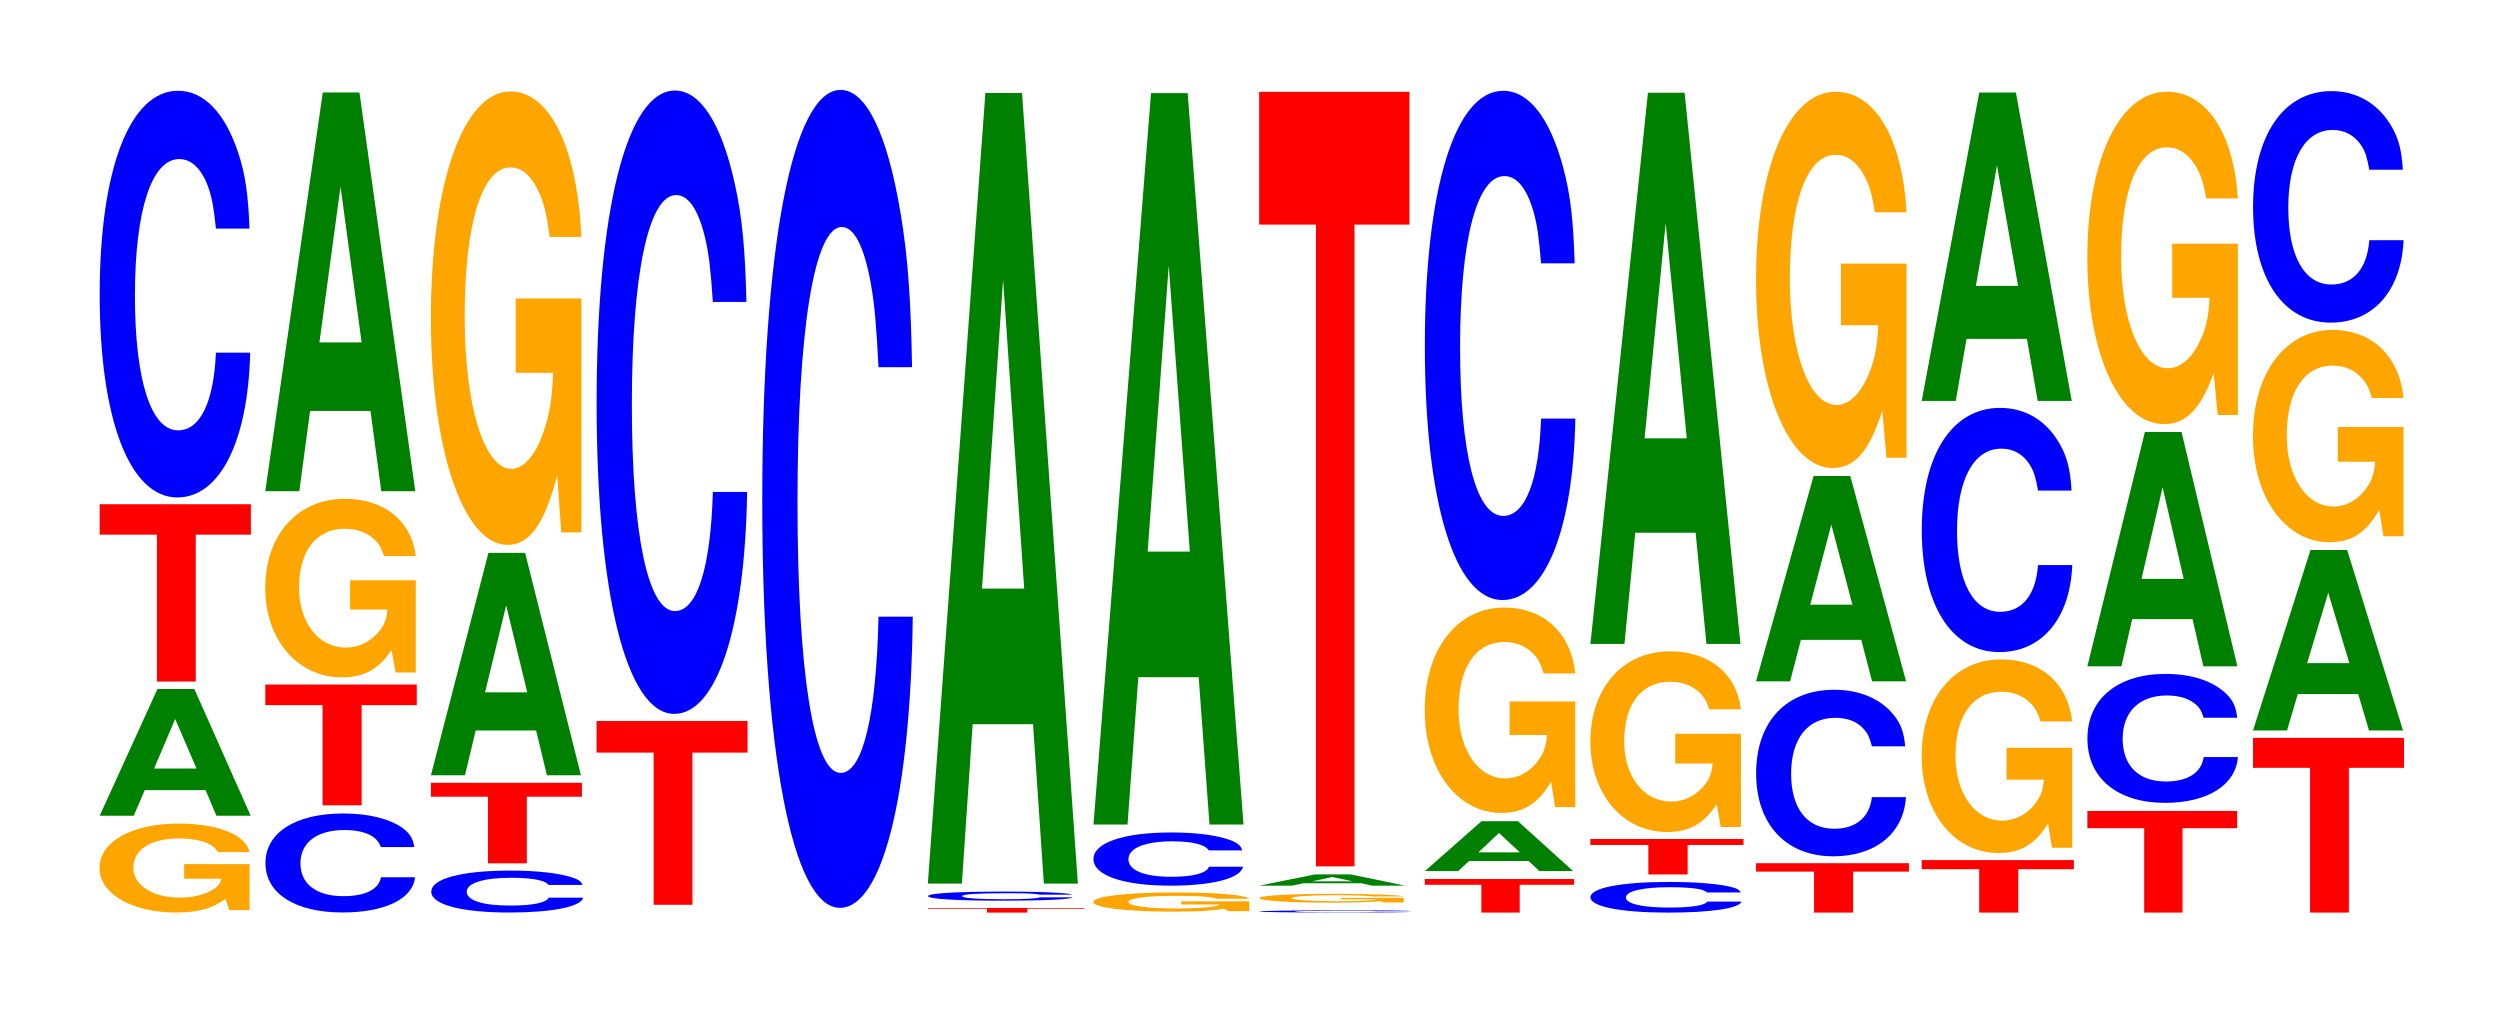 <?xml version="1.0" encoding="UTF-8"?>
<svg xmlns="http://www.w3.org/2000/svg" xmlns:xlink="http://www.w3.org/1999/xlink" width="163pt" height="66pt" viewBox="0 0 163 66" version="1.1">
<defs>
<g>
<symbol overflow="visible" id="glyph0-0">
<path style="stroke:none;" d="M 10.391 -2.984 L 6.125 -2.984 L 6.125 -2.031 L 8.547 -2.031 C 8.484 -1.719 8.344 -1.531 8.016 -1.328 C 7.5 -1 6.688 -0.797 5.844 -0.797 C 4.078 -0.797 2.812 -1.609 2.812 -2.734 C 2.812 -3.938 3.938 -4.656 5.781 -4.656 C 6.547 -4.656 7.188 -4.547 7.672 -4.328 C 7.984 -4.188 8.141 -4.062 8.328 -3.766 L 10.391 -3.766 C 10.125 -4.906 8.344 -5.625 5.766 -5.625 C 2.703 -5.625 0.609 -4.453 0.609 -2.719 C 0.609 -1.047 2.719 0.172 5.594 0.172 C 7.031 0.172 7.984 -0.094 8.812 -0.719 L 9.078 0.016 L 10.391 0.016 Z M 10.391 -2.984 "/>
</symbol>
<symbol overflow="visible" id="glyph1-0">
<path style="stroke:none;" d="M 7.281 -1.672 L 7.984 0 L 10.219 0 L 6.547 -8.266 L 4.141 -8.266 L 0.375 0 L 2.594 0 L 3.312 -1.672 Z M 6.688 -3.078 L 3.922 -3.078 L 5.297 -6.312 Z M 6.688 -3.078 "/>
</symbol>
<symbol overflow="visible" id="glyph2-0">
<path style="stroke:none;" d="M 6.5 -9.578 L 10.094 -9.578 L 10.094 -11.562 L 0.234 -11.562 L 0.234 -9.578 L 3.969 -9.578 L 3.969 0 L 6.5 0 Z M 6.5 -9.578 "/>
</symbol>
<symbol overflow="visible" id="glyph3-0">
<path style="stroke:none;" d="M 10.438 -16.734 C 10.359 -18.906 10.172 -20.297 9.688 -21.719 C 8.828 -24.297 7.453 -25.719 5.781 -25.719 C 2.641 -25.719 0.672 -20.609 0.672 -12.422 C 0.672 -4.297 2.625 0.797 5.734 0.797 C 8.5 0.797 10.344 -2.844 10.484 -8.641 L 8.25 -8.641 C 8.109 -5.406 7.219 -3.578 5.781 -3.578 C 4.016 -3.578 2.969 -6.844 2.969 -12.359 C 2.969 -17.938 4.062 -21.266 5.859 -21.266 C 6.656 -21.266 7.312 -20.641 7.75 -19.438 C 8 -18.734 8.109 -18.078 8.25 -16.734 Z M 10.438 -16.734 "/>
</symbol>
<symbol overflow="visible" id="glyph4-0">
<path style="stroke:none;" d="M 10.375 -4.078 C 10.297 -4.609 10.109 -4.938 9.641 -5.297 C 8.781 -5.922 7.406 -6.266 5.75 -6.266 C 2.625 -6.266 0.672 -5.016 0.672 -3.031 C 0.672 -1.047 2.609 0.188 5.688 0.188 C 8.453 0.188 10.281 -0.688 10.422 -2.109 L 8.203 -2.109 C 8.062 -1.312 7.172 -0.875 5.75 -0.875 C 3.984 -0.875 2.953 -1.672 2.953 -3.016 C 2.953 -4.375 4.031 -5.188 5.828 -5.188 C 6.625 -5.188 7.281 -5.031 7.703 -4.734 C 7.938 -4.562 8.062 -4.406 8.203 -4.078 Z M 10.375 -4.078 "/>
</symbol>
<symbol overflow="visible" id="glyph5-0">
<path style="stroke:none;" d="M 6.516 -6.531 L 10.109 -6.531 L 10.109 -7.875 L 0.234 -7.875 L 0.234 -6.531 L 3.969 -6.531 L 3.969 0 L 6.516 0 Z M 6.516 -6.531 "/>
</symbol>
<symbol overflow="visible" id="glyph6-0">
<path style="stroke:none;" d="M 10.422 -5.984 L 6.141 -5.984 L 6.141 -4.078 L 8.578 -4.078 C 8.516 -3.453 8.375 -3.062 8.047 -2.672 C 7.516 -2 6.719 -1.594 5.859 -1.594 C 4.094 -1.594 2.812 -3.219 2.812 -5.5 C 2.812 -7.906 3.938 -9.344 5.797 -9.344 C 6.562 -9.344 7.203 -9.125 7.688 -8.672 C 8 -8.406 8.156 -8.141 8.359 -7.562 L 10.422 -7.562 C 10.156 -9.844 8.375 -11.297 5.797 -11.297 C 2.719 -11.297 0.609 -8.938 0.609 -5.469 C 0.609 -2.109 2.719 0.344 5.609 0.344 C 7.047 0.344 8.016 -0.188 8.844 -1.438 L 9.109 0.031 L 10.422 0.031 Z M 10.422 -5.984 "/>
</symbol>
<symbol overflow="visible" id="glyph7-0">
<path style="stroke:none;" d="M 7.234 -5.234 L 7.938 0 L 10.156 0 L 6.516 -26 L 4.125 -26 L 0.375 0 L 2.594 0 L 3.297 -5.234 Z M 6.656 -9.703 L 3.906 -9.703 L 5.281 -19.859 Z M 6.656 -9.703 "/>
</symbol>
<symbol overflow="visible" id="glyph8-0">
<path style="stroke:none;" d="M 10.547 -1.719 C 10.469 -1.953 10.266 -2.094 9.797 -2.234 C 8.922 -2.5 7.531 -2.656 5.844 -2.656 C 2.656 -2.656 0.688 -2.125 0.688 -1.281 C 0.688 -0.438 2.641 0.078 5.781 0.078 C 8.578 0.078 10.453 -0.297 10.594 -0.891 L 8.344 -0.891 C 8.203 -0.562 7.281 -0.375 5.844 -0.375 C 4.047 -0.375 3 -0.703 3 -1.281 C 3 -1.844 4.094 -2.188 5.922 -2.188 C 6.734 -2.188 7.391 -2.125 7.828 -2 C 8.078 -1.938 8.203 -1.859 8.344 -1.719 Z M 10.547 -1.719 "/>
</symbol>
<symbol overflow="visible" id="glyph9-0">
<path style="stroke:none;" d="M 6.484 -4.344 L 10.078 -4.344 L 10.078 -5.25 L 0.234 -5.25 L 0.234 -4.344 L 3.953 -4.344 L 3.953 0 L 6.484 0 Z M 6.484 -4.344 "/>
</symbol>
<symbol overflow="visible" id="glyph10-0">
<path style="stroke:none;" d="M 7.234 -2.922 L 7.938 0 L 10.156 0 L 6.516 -14.5 L 4.125 -14.5 L 0.375 0 L 2.594 0 L 3.297 -2.922 Z M 6.656 -5.406 L 3.906 -5.406 L 5.281 -11.078 Z M 6.656 -5.406 "/>
</symbol>
<symbol overflow="visible" id="glyph11-0">
<path style="stroke:none;" d="M 10.422 -15.172 L 6.141 -15.172 L 6.141 -10.328 L 8.578 -10.328 C 8.516 -8.75 8.375 -7.781 8.047 -6.766 C 7.516 -5.062 6.719 -4.062 5.859 -4.062 C 4.094 -4.062 2.812 -8.156 2.812 -13.969 C 2.812 -20.047 3.938 -23.719 5.797 -23.719 C 6.562 -23.719 7.203 -23.141 7.688 -22.016 C 8 -21.312 8.156 -20.656 8.359 -19.188 L 10.422 -19.188 C 10.156 -24.984 8.375 -28.672 5.797 -28.672 C 2.719 -28.672 0.609 -22.672 0.609 -13.891 C 0.609 -5.344 2.719 0.891 5.609 0.891 C 7.047 0.891 8.016 -0.469 8.844 -3.641 L 9.109 0.078 L 10.422 0.078 Z M 10.422 -15.172 "/>
</symbol>
<symbol overflow="visible" id="glyph12-0">
<path style="stroke:none;" d="M 6.484 -9.922 L 10.078 -9.922 L 10.078 -11.984 L 0.234 -11.984 L 0.234 -9.922 L 3.953 -9.922 L 3.953 0 L 6.484 0 Z M 6.484 -9.922 "/>
</symbol>
<symbol overflow="visible" id="glyph13-0">
<path style="stroke:none;" d="M 10.438 -25.641 C 10.359 -29 10.172 -31.125 9.688 -33.312 C 8.828 -37.234 7.453 -39.422 5.781 -39.422 C 2.641 -39.422 0.672 -31.609 0.672 -19.047 C 0.672 -6.594 2.625 1.219 5.734 1.219 C 8.5 1.219 10.344 -4.359 10.484 -13.25 L 8.25 -13.25 C 8.109 -8.297 7.219 -5.484 5.781 -5.484 C 4.016 -5.484 2.969 -10.484 2.969 -18.938 C 2.969 -27.5 4.062 -32.609 5.859 -32.609 C 6.656 -32.609 7.312 -31.656 7.75 -29.797 C 8 -28.734 8.109 -27.719 8.25 -25.641 Z M 10.438 -25.641 "/>
</symbol>
<symbol overflow="visible" id="glyph14-0">
<path style="stroke:none;" d="M 10.438 -33.641 C 10.359 -38.047 10.172 -40.828 9.688 -43.688 C 8.828 -48.859 7.453 -51.719 5.781 -51.719 C 2.641 -51.719 0.672 -41.453 0.672 -24.984 C 0.672 -8.656 2.625 1.609 5.734 1.609 C 8.5 1.609 10.344 -5.719 10.484 -17.375 L 8.25 -17.375 C 8.109 -10.891 7.219 -7.188 5.781 -7.188 C 4.016 -7.188 2.969 -13.75 2.969 -24.844 C 2.969 -36.078 4.062 -42.781 5.859 -42.781 C 6.656 -42.781 7.312 -41.531 7.75 -39.094 C 8 -37.688 8.109 -36.359 8.25 -33.641 Z M 10.438 -33.641 "/>
</symbol>
<symbol overflow="visible" id="glyph15-0">
<path style="stroke:none;" d="M 6.719 -0.25 L 10.438 -0.25 L 10.438 -0.297 L 0.25 -0.297 L 0.25 -0.25 L 4.094 -0.25 L 4.094 0 L 6.719 0 Z M 6.719 -0.25 "/>
</symbol>
<symbol overflow="visible" id="glyph16-0">
<path style="stroke:none;" d="M 10.031 -0.375 C 9.953 -0.422 9.766 -0.453 9.312 -0.484 C 8.484 -0.547 7.156 -0.578 5.562 -0.578 C 2.531 -0.578 0.641 -0.469 0.641 -0.281 C 0.641 -0.094 2.516 0.016 5.5 0.016 C 8.156 0.016 9.938 -0.062 10.078 -0.203 L 7.922 -0.203 C 7.797 -0.125 6.922 -0.078 5.562 -0.078 C 3.859 -0.078 2.859 -0.156 2.859 -0.281 C 2.859 -0.406 3.891 -0.469 5.625 -0.469 C 6.391 -0.469 7.031 -0.469 7.438 -0.438 C 7.672 -0.422 7.797 -0.406 7.922 -0.375 Z M 10.031 -0.375 "/>
</symbol>
<symbol overflow="visible" id="glyph17-0">
<path style="stroke:none;" d="M 7.234 -10.391 L 7.938 0 L 10.156 0 L 6.516 -51.547 L 4.125 -51.547 L 0.375 0 L 2.594 0 L 3.297 -10.391 Z M 6.656 -19.234 L 3.906 -19.234 L 5.281 -39.375 Z M 6.656 -19.234 "/>
</symbol>
<symbol overflow="visible" id="glyph18-0">
<path style="stroke:none;" d="M 10.812 -0.641 L 6.375 -0.641 L 6.375 -0.438 L 8.891 -0.438 C 8.828 -0.375 8.688 -0.328 8.344 -0.281 C 7.797 -0.219 6.969 -0.172 6.078 -0.172 C 4.234 -0.172 2.922 -0.344 2.922 -0.594 C 2.922 -0.844 4.094 -1 6.016 -1 C 6.812 -1 7.484 -0.984 7.984 -0.938 C 8.297 -0.906 8.469 -0.875 8.672 -0.812 L 10.812 -0.812 C 10.531 -1.062 8.688 -1.219 6 -1.219 C 2.812 -1.219 0.641 -0.969 0.641 -0.594 C 0.641 -0.219 2.828 0.031 5.828 0.031 C 7.312 0.031 8.312 -0.016 9.172 -0.156 L 9.438 0 L 10.812 0 Z M 10.812 -0.641 "/>
</symbol>
<symbol overflow="visible" id="glyph19-0">
<path style="stroke:none;" d="M 10.375 -2.188 C 10.297 -2.469 10.109 -2.656 9.641 -2.844 C 8.781 -3.172 7.406 -3.359 5.75 -3.359 C 2.625 -3.359 0.672 -2.688 0.672 -1.625 C 0.672 -0.562 2.609 0.109 5.688 0.109 C 8.453 0.109 10.281 -0.375 10.422 -1.125 L 8.203 -1.125 C 8.062 -0.703 7.172 -0.469 5.75 -0.469 C 3.984 -0.469 2.953 -0.891 2.953 -1.609 C 2.953 -2.344 4.031 -2.781 5.828 -2.781 C 6.625 -2.781 7.281 -2.703 7.703 -2.531 C 7.938 -2.453 8.062 -2.359 8.203 -2.188 Z M 10.375 -2.188 "/>
</symbol>
<symbol overflow="visible" id="glyph20-0">
<path style="stroke:none;" d="M 7.234 -9.609 L 7.938 0 L 10.156 0 L 6.516 -47.688 L 4.125 -47.688 L 0.375 0 L 2.594 0 L 3.297 -9.609 Z M 6.656 -17.797 L 3.906 -17.797 L 5.281 -36.438 Z M 6.656 -17.797 "/>
</symbol>
<symbol overflow="visible" id="glyph21-0">
<path style="stroke:none;" d="M 10.594 -0.094 C 10.516 -0.109 10.312 -0.109 9.828 -0.125 C 8.969 -0.141 7.562 -0.141 5.875 -0.141 C 2.672 -0.141 0.688 -0.109 0.688 -0.062 C 0.688 -0.031 2.656 0 5.812 0 C 8.625 0 10.5 -0.016 10.641 -0.047 L 8.375 -0.047 C 8.234 -0.031 7.312 -0.016 5.875 -0.016 C 4.062 -0.016 3.016 -0.031 3.016 -0.062 C 3.016 -0.094 4.109 -0.109 5.953 -0.109 C 6.75 -0.109 7.422 -0.109 7.859 -0.109 C 8.109 -0.109 8.234 -0.094 8.375 -0.094 Z M 10.594 -0.094 "/>
</symbol>
<symbol overflow="visible" id="glyph22-0">
<path style="stroke:none;" d="M 10.016 -0.297 L 5.906 -0.297 L 5.906 -0.203 L 8.25 -0.203 C 8.188 -0.172 8.047 -0.156 7.734 -0.125 C 7.234 -0.094 6.453 -0.078 5.641 -0.078 C 3.938 -0.078 2.703 -0.172 2.703 -0.281 C 2.703 -0.391 3.797 -0.469 5.578 -0.469 C 6.312 -0.469 6.938 -0.453 7.406 -0.438 C 7.688 -0.422 7.844 -0.406 8.031 -0.391 L 10.016 -0.391 C 9.766 -0.484 8.047 -0.562 5.562 -0.562 C 2.609 -0.562 0.594 -0.453 0.594 -0.281 C 0.594 -0.109 2.625 0.016 5.391 0.016 C 6.781 0.016 7.703 -0.016 8.5 -0.078 L 8.75 0 L 10.016 0 Z M 10.016 -0.297 "/>
</symbol>
<symbol overflow="visible" id="glyph23-0">
<path style="stroke:none;" d="M 7.031 -0.156 L 7.719 0 L 9.875 0 L 6.328 -0.734 L 4 -0.734 L 0.359 0 L 2.516 0 L 3.203 -0.156 Z M 6.469 -0.281 L 3.797 -0.281 L 5.125 -0.562 Z M 6.469 -0.281 "/>
</symbol>
<symbol overflow="visible" id="glyph24-0">
<path style="stroke:none;" d="M 6.453 -41.844 L 10.031 -41.844 L 10.031 -50.5 L 0.234 -50.5 L 0.234 -41.844 L 3.938 -41.844 L 3.938 0 L 6.453 0 Z M 6.453 -41.844 "/>
</symbol>
<symbol overflow="visible" id="glyph25-0">
<path style="stroke:none;" d="M 6.422 -1.812 L 9.969 -1.812 L 9.969 -2.188 L 0.234 -2.188 L 0.234 -1.812 L 3.922 -1.812 L 3.922 0 L 6.422 0 Z M 6.422 -1.812 "/>
</symbol>
<symbol overflow="visible" id="glyph26-0">
<path style="stroke:none;" d="M 7.141 -0.656 L 7.828 0 L 10.031 0 L 6.438 -3.25 L 4.062 -3.25 L 0.375 0 L 2.547 0 L 3.25 -0.656 Z M 6.562 -1.219 L 3.859 -1.219 L 5.203 -2.484 Z M 6.562 -1.219 "/>
</symbol>
<symbol overflow="visible" id="glyph27-0">
<path style="stroke:none;" d="M 10.422 -6.859 L 6.141 -6.859 L 6.141 -4.672 L 8.578 -4.672 C 8.516 -3.953 8.375 -3.516 8.047 -3.062 C 7.516 -2.297 6.719 -1.844 5.859 -1.844 C 4.094 -1.844 2.812 -3.703 2.812 -6.328 C 2.812 -9.078 3.938 -10.734 5.797 -10.734 C 6.562 -10.734 7.203 -10.469 7.688 -9.969 C 8 -9.656 8.156 -9.359 8.359 -8.688 L 10.422 -8.688 C 10.156 -11.312 8.375 -12.984 5.797 -12.984 C 2.719 -12.984 0.609 -10.266 0.609 -6.281 C 0.609 -2.422 2.719 0.406 5.609 0.406 C 7.047 0.406 8.016 -0.203 8.844 -1.641 L 9.109 0.031 L 10.422 0.031 Z M 10.422 -6.859 "/>
</symbol>
<symbol overflow="visible" id="glyph28-0">
<path style="stroke:none;" d="M 10.438 -20.953 C 10.359 -23.688 10.172 -25.422 9.688 -27.219 C 8.828 -30.422 7.453 -32.203 5.781 -32.203 C 2.641 -32.203 0.672 -25.828 0.672 -15.562 C 0.672 -5.391 2.625 1 5.734 1 C 8.5 1 10.344 -3.562 10.484 -10.828 L 8.25 -10.828 C 8.109 -6.781 7.219 -4.484 5.781 -4.484 C 4.016 -4.484 2.969 -8.562 2.969 -15.469 C 2.969 -22.469 4.062 -26.641 5.859 -26.641 C 6.656 -26.641 7.312 -25.859 7.75 -24.344 C 8 -23.469 8.109 -22.641 8.25 -20.953 Z M 10.438 -20.953 "/>
</symbol>
<symbol overflow="visible" id="glyph29-0">
<path style="stroke:none;" d="M 10.469 -1.25 C 10.391 -1.422 10.203 -1.531 9.719 -1.641 C 8.859 -1.828 7.484 -1.938 5.812 -1.938 C 2.641 -1.938 0.672 -1.547 0.672 -0.938 C 0.672 -0.328 2.625 0.062 5.75 0.062 C 8.531 0.062 10.391 -0.219 10.516 -0.656 L 8.281 -0.656 C 8.141 -0.406 7.234 -0.266 5.812 -0.266 C 4.031 -0.266 2.984 -0.516 2.984 -0.922 C 2.984 -1.344 4.062 -1.594 5.875 -1.594 C 6.688 -1.594 7.344 -1.547 7.766 -1.469 C 8.016 -1.406 8.141 -1.359 8.281 -1.25 Z M 10.469 -1.25 "/>
</symbol>
<symbol overflow="visible" id="glyph30-0">
<path style="stroke:none;" d="M 6.578 -1.922 L 10.219 -1.922 L 10.219 -2.312 L 0.234 -2.312 L 0.234 -1.922 L 4.016 -1.922 L 4.016 0 L 6.578 0 Z M 6.578 -1.922 "/>
</symbol>
<symbol overflow="visible" id="glyph31-0">
<path style="stroke:none;" d="M 10.422 -6.047 L 6.141 -6.047 L 6.141 -4.109 L 8.578 -4.109 C 8.516 -3.484 8.375 -3.094 8.047 -2.703 C 7.516 -2.016 6.719 -1.625 5.859 -1.625 C 4.094 -1.625 2.812 -3.25 2.812 -5.562 C 2.812 -7.984 3.938 -9.438 5.797 -9.438 C 6.562 -9.438 7.203 -9.219 7.688 -8.766 C 8 -8.484 8.156 -8.234 8.359 -7.641 L 10.422 -7.641 C 10.156 -9.953 8.375 -11.422 5.797 -11.422 C 2.719 -11.422 0.609 -9.031 0.609 -5.531 C 0.609 -2.125 2.719 0.359 5.609 0.359 C 7.047 0.359 8.016 -0.188 8.844 -1.453 L 9.109 0.031 L 10.422 0.031 Z M 10.422 -6.047 "/>
</symbol>
<symbol overflow="visible" id="glyph32-0">
<path style="stroke:none;" d="M 7.234 -7.25 L 7.938 0 L 10.156 0 L 6.516 -35.938 L 4.125 -35.938 L 0.375 0 L 2.594 0 L 3.297 -7.25 Z M 6.656 -13.406 L 3.906 -13.406 L 5.281 -27.453 Z M 6.656 -13.406 "/>
</symbol>
<symbol overflow="visible" id="glyph33-0">
<path style="stroke:none;" d="M 6.562 -2.672 L 10.203 -2.672 L 10.203 -3.219 L 0.234 -3.219 L 0.234 -2.672 L 4.016 -2.672 L 4.016 0 L 6.562 0 Z M 6.562 -2.672 "/>
</symbol>
<symbol overflow="visible" id="glyph34-0">
<path style="stroke:none;" d="M 10.391 -6.844 C 10.312 -7.734 10.109 -8.312 9.641 -8.891 C 8.797 -9.938 7.422 -10.531 5.766 -10.531 C 2.625 -10.531 0.672 -8.438 0.672 -5.078 C 0.672 -1.766 2.609 0.328 5.703 0.328 C 8.453 0.328 10.297 -1.172 10.438 -3.531 L 8.219 -3.531 C 8.078 -2.219 7.172 -1.469 5.766 -1.469 C 3.984 -1.469 2.953 -2.797 2.953 -5.062 C 2.953 -7.344 4.031 -8.703 5.828 -8.703 C 6.625 -8.703 7.281 -8.453 7.703 -7.953 C 7.953 -7.672 8.078 -7.406 8.219 -6.844 Z M 10.391 -6.844 "/>
</symbol>
<symbol overflow="visible" id="glyph35-0">
<path style="stroke:none;" d="M 7.234 -2.703 L 7.938 0 L 10.156 0 L 6.516 -13.391 L 4.125 -13.391 L 0.375 0 L 2.594 0 L 3.297 -2.703 Z M 6.656 -5 L 3.906 -5 L 5.281 -10.219 Z M 6.656 -5 "/>
</symbol>
<symbol overflow="visible" id="glyph36-0">
<path style="stroke:none;" d="M 10.422 -12.594 L 6.141 -12.594 L 6.141 -8.578 L 8.578 -8.578 C 8.516 -7.266 8.375 -6.453 8.047 -5.625 C 7.516 -4.203 6.719 -3.375 5.859 -3.375 C 4.094 -3.375 2.812 -6.781 2.812 -11.594 C 2.812 -16.641 3.938 -19.688 5.797 -19.688 C 6.562 -19.688 7.203 -19.203 7.688 -18.281 C 8 -17.703 8.156 -17.156 8.359 -15.938 L 10.422 -15.938 C 10.156 -20.75 8.375 -23.797 5.797 -23.797 C 2.719 -23.797 0.609 -18.828 0.609 -11.531 C 0.609 -4.438 2.719 0.734 5.609 0.734 C 7.047 0.734 8.016 -0.391 8.844 -3.016 L 9.109 0.062 L 10.422 0.062 Z M 10.422 -12.594 "/>
</symbol>
<symbol overflow="visible" id="glyph37-0">
<path style="stroke:none;" d="M 6.531 -2.828 L 10.156 -2.828 L 10.156 -3.422 L 0.234 -3.422 L 0.234 -2.828 L 3.984 -2.828 L 3.984 0 L 6.531 0 Z M 6.531 -2.828 "/>
</symbol>
<symbol overflow="visible" id="glyph38-0">
<path style="stroke:none;" d="M 10.422 -6.484 L 6.141 -6.484 L 6.141 -4.406 L 8.578 -4.406 C 8.516 -3.734 8.375 -3.328 8.047 -2.891 C 7.516 -2.172 6.719 -1.734 5.859 -1.734 C 4.094 -1.734 2.812 -3.484 2.812 -5.969 C 2.812 -8.562 3.938 -10.141 5.797 -10.141 C 6.562 -10.141 7.203 -9.891 7.688 -9.406 C 8 -9.109 8.156 -8.828 8.359 -8.203 L 10.422 -8.203 C 10.156 -10.672 8.375 -12.25 5.797 -12.25 C 2.719 -12.25 0.609 -9.688 0.609 -5.938 C 0.609 -2.281 2.719 0.375 5.609 0.375 C 7.047 0.375 8.016 -0.203 8.844 -1.547 L 9.109 0.031 L 10.422 0.031 Z M 10.422 -6.484 "/>
</symbol>
<symbol overflow="visible" id="glyph39-0">
<path style="stroke:none;" d="M 10.438 -10.047 C 10.359 -11.359 10.172 -12.188 9.688 -13.047 C 8.828 -14.594 7.453 -15.438 5.781 -15.438 C 2.641 -15.438 0.672 -12.375 0.672 -7.469 C 0.672 -2.578 2.625 0.484 5.734 0.484 C 8.5 0.484 10.344 -1.703 10.484 -5.188 L 8.25 -5.188 C 8.109 -3.25 7.219 -2.141 5.781 -2.141 C 4.016 -2.141 2.969 -4.109 2.969 -7.422 C 2.969 -10.781 4.062 -12.781 5.859 -12.781 C 6.656 -12.781 7.312 -12.406 7.75 -11.672 C 8 -11.25 8.109 -10.859 8.25 -10.047 Z M 10.438 -10.047 "/>
</symbol>
<symbol overflow="visible" id="glyph40-0">
<path style="stroke:none;" d="M 7.234 -4.047 L 7.938 0 L 10.156 0 L 6.516 -20.109 L 4.125 -20.109 L 0.375 0 L 2.594 0 L 3.297 -4.047 Z M 6.656 -7.5 L 3.906 -7.5 L 5.281 -15.359 Z M 6.656 -7.5 "/>
</symbol>
<symbol overflow="visible" id="glyph41-0">
<path style="stroke:none;" d="M 6.438 -5.5 L 10 -5.5 L 10 -6.625 L 0.234 -6.625 L 0.234 -5.5 L 3.938 -5.5 L 3.938 0 L 6.438 0 Z M 6.438 -5.5 "/>
</symbol>
<symbol overflow="visible" id="glyph42-0">
<path style="stroke:none;" d="M 10.438 -5.297 C 10.359 -6 10.172 -6.438 9.688 -6.891 C 8.828 -7.703 7.453 -8.156 5.781 -8.156 C 2.641 -8.156 0.672 -6.531 0.672 -3.938 C 0.672 -1.359 2.625 0.25 5.734 0.25 C 8.5 0.25 10.344 -0.906 10.484 -2.734 L 8.25 -2.734 C 8.109 -1.719 7.219 -1.141 5.781 -1.141 C 4.016 -1.141 2.969 -2.172 2.969 -3.922 C 2.969 -5.688 4.062 -6.75 5.859 -6.75 C 6.656 -6.75 7.312 -6.547 7.75 -6.156 C 8 -5.938 8.109 -5.734 8.25 -5.297 Z M 10.438 -5.297 "/>
</symbol>
<symbol overflow="visible" id="glyph43-0">
<path style="stroke:none;" d="M 7.234 -3.078 L 7.938 0 L 10.156 0 L 6.516 -15.281 L 4.125 -15.281 L 0.375 0 L 2.594 0 L 3.297 -3.078 Z M 6.656 -5.703 L 3.906 -5.703 L 5.281 -11.672 Z M 6.656 -5.703 "/>
</symbol>
<symbol overflow="visible" id="glyph44-0">
<path style="stroke:none;" d="M 10.422 -11.109 L 6.141 -11.109 L 6.141 -7.578 L 8.578 -7.578 C 8.516 -6.406 8.375 -5.703 8.047 -4.969 C 7.516 -3.719 6.719 -2.984 5.859 -2.984 C 4.094 -2.984 2.812 -5.984 2.812 -10.234 C 2.812 -14.688 3.938 -17.391 5.797 -17.391 C 6.562 -17.391 7.203 -16.953 7.688 -16.141 C 8 -15.625 8.156 -15.141 8.359 -14.062 L 10.422 -14.062 C 10.156 -18.312 8.375 -21.016 5.797 -21.016 C 2.719 -21.016 0.609 -16.625 0.609 -10.188 C 0.609 -3.906 2.719 0.656 5.609 0.656 C 7.047 0.656 8.016 -0.344 8.844 -2.672 L 9.109 0.062 L 10.422 0.062 Z M 10.422 -11.109 "/>
</symbol>
<symbol overflow="visible" id="glyph45-0">
<path style="stroke:none;" d="M 6.484 -9.438 L 10.078 -9.438 L 10.078 -11.391 L 0.234 -11.391 L 0.234 -9.438 L 3.953 -9.438 L 3.953 0 L 6.484 0 Z M 6.484 -9.438 "/>
</symbol>
<symbol overflow="visible" id="glyph46-0">
<path style="stroke:none;" d="M 7.234 -2.375 L 7.938 0 L 10.156 0 L 6.516 -11.766 L 4.125 -11.766 L 0.375 0 L 2.594 0 L 3.297 -2.375 Z M 6.656 -4.391 L 3.906 -4.391 L 5.281 -8.984 Z M 6.656 -4.391 "/>
</symbol>
<symbol overflow="visible" id="glyph47-0">
<path style="stroke:none;" d="M 10.422 -7.094 L 6.141 -7.094 L 6.141 -4.828 L 8.578 -4.828 C 8.516 -4.094 8.375 -3.641 8.047 -3.172 C 7.516 -2.375 6.719 -1.906 5.859 -1.906 C 4.094 -1.906 2.812 -3.828 2.812 -6.531 C 2.812 -9.375 3.938 -11.094 5.797 -11.094 C 6.562 -11.094 7.203 -10.828 7.688 -10.297 C 8 -9.984 8.156 -9.672 8.359 -8.984 L 10.422 -8.984 C 10.156 -11.703 8.375 -13.422 5.797 -13.422 C 2.719 -13.422 0.609 -10.609 0.609 -6.5 C 0.609 -2.5 2.719 0.422 5.609 0.422 C 7.047 0.422 8.016 -0.219 8.844 -1.703 L 9.109 0.031 L 10.422 0.031 Z M 10.422 -7.094 "/>
</symbol>
<symbol overflow="visible" id="glyph48-0">
<path style="stroke:none;" d="M 10.438 -9.516 C 10.359 -10.766 10.172 -11.547 9.688 -12.359 C 8.828 -13.828 7.453 -14.641 5.781 -14.641 C 2.641 -14.641 0.672 -11.734 0.672 -7.078 C 0.672 -2.453 2.625 0.453 5.734 0.453 C 8.5 0.453 10.344 -1.625 10.484 -4.922 L 8.25 -4.922 C 8.109 -3.078 7.219 -2.031 5.781 -2.031 C 4.016 -2.031 2.969 -3.891 2.969 -7.031 C 2.969 -10.203 4.062 -12.109 5.859 -12.109 C 6.656 -12.109 7.312 -11.75 7.75 -11.062 C 8 -10.672 8.109 -10.297 8.25 -9.516 Z M 10.438 -9.516 "/>
</symbol>
</g>
</defs>
<g id="surface1">
<g style="fill:rgb(100%,64.647%,0%);fill-opacity:1;">
  <use xlink:href="#glyph0-0" x="5.881" y="59.324"/>
</g>
<g style="fill:rgb(0%,50.194%,0%);fill-opacity:1;">
  <use xlink:href="#glyph1-0" x="6.125" y="53.188"/>
</g>
<g style="fill:rgb(100%,0%,0%);fill-opacity:1;">
  <use xlink:href="#glyph2-0" x="6.263" y="44.438"/>
</g>
<g style="fill:rgb(0%,0%,100%);fill-opacity:1;">
  <use xlink:href="#glyph3-0" x="5.828" y="31.637"/>
</g>
<g style="fill:rgb(0%,0%,100%);fill-opacity:1;">
  <use xlink:href="#glyph4-0" x="16.636" y="59.305"/>
</g>
<g style="fill:rgb(100%,0%,0%);fill-opacity:1;">
  <use xlink:href="#glyph5-0" x="17.063" y="52.506"/>
</g>
<g style="fill:rgb(100%,64.647%,0%);fill-opacity:1;">
  <use xlink:href="#glyph6-0" x="16.685" y="43.819"/>
</g>
<g style="fill:rgb(0%,50.194%,0%);fill-opacity:1;">
  <use xlink:href="#glyph7-0" x="16.921" y="32.027"/>
</g>
<g style="fill:rgb(0%,0%,100%);fill-opacity:1;">
  <use xlink:href="#glyph8-0" x="27.432" y="59.418"/>
</g>
<g style="fill:rgb(100%,0%,0%);fill-opacity:1;">
  <use xlink:href="#glyph9-0" x="27.863" y="56.289"/>
</g>
<g style="fill:rgb(0%,50.194%,0%);fill-opacity:1;">
  <use xlink:href="#glyph10-0" x="27.721" y="50.548"/>
</g>
<g style="fill:rgb(100%,64.647%,0%);fill-opacity:1;">
  <use xlink:href="#glyph11-0" x="27.485" y="34.634"/>
</g>
<g style="fill:rgb(100%,0%,0%);fill-opacity:1;">
  <use xlink:href="#glyph12-0" x="38.663" y="58.992"/>
</g>
<g style="fill:rgb(0%,0%,100%);fill-opacity:1;">
  <use xlink:href="#glyph13-0" x="38.228" y="45.326"/>
</g>
<g style="fill:rgb(0%,0%,100%);fill-opacity:1;">
  <use xlink:href="#glyph14-0" x="49.028" y="57.582"/>
</g>
<g style="fill:rgb(100%,0%,0%);fill-opacity:1;">
  <use xlink:href="#glyph15-0" x="60.26" y="59.5"/>
</g>
<g style="fill:rgb(0%,0%,100%);fill-opacity:1;">
  <use xlink:href="#glyph16-0" x="59.866" y="58.709"/>
</g>
<g style="fill:rgb(0%,50.194%,0%);fill-opacity:1;">
  <use xlink:href="#glyph17-0" x="60.121" y="57.609"/>
</g>
<g style="fill:rgb(100%,64.647%,0%);fill-opacity:1;">
  <use xlink:href="#glyph18-0" x="70.643" y="59.408"/>
</g>
<g style="fill:rgb(0%,0%,100%);fill-opacity:1;">
  <use xlink:href="#glyph19-0" x="70.621" y="57.636"/>
</g>
<g style="fill:rgb(0%,50.194%,0%);fill-opacity:1;">
  <use xlink:href="#glyph20-0" x="70.921" y="53.761"/>
</g>
<g style="fill:rgb(0%,0%,100%);fill-opacity:1;">
  <use xlink:href="#glyph21-0" x="81.41" y="59.497"/>
</g>
<g style="fill:rgb(100%,64.647%,0%);fill-opacity:1;">
  <use xlink:href="#glyph22-0" x="81.507" y="58.839"/>
</g>
<g style="fill:rgb(0%,50.194%,0%);fill-opacity:1;">
  <use xlink:href="#glyph23-0" x="81.74" y="57.745"/>
</g>
<g style="fill:rgb(100%,0%,0%);fill-opacity:1;">
  <use xlink:href="#glyph24-0" x="81.863" y="56.488"/>
</g>
<g style="fill:rgb(100%,0%,0%);fill-opacity:1;">
  <use xlink:href="#glyph25-0" x="92.663" y="59.5"/>
</g>
<g style="fill:rgb(0%,50.194%,0%);fill-opacity:1;">
  <use xlink:href="#glyph26-0" x="92.532" y="56.793"/>
</g>
<g style="fill:rgb(100%,64.647%,0%);fill-opacity:1;">
  <use xlink:href="#glyph27-0" x="92.285" y="52.596"/>
</g>
<g style="fill:rgb(0%,0%,100%);fill-opacity:1;">
  <use xlink:href="#glyph28-0" x="92.228" y="38.123"/>
</g>
<g style="fill:rgb(0%,0%,100%);fill-opacity:1;">
  <use xlink:href="#glyph29-0" x="103.028" y="59.44"/>
</g>
<g style="fill:rgb(100%,0%,0%);fill-opacity:1;">
  <use xlink:href="#glyph30-0" x="103.456" y="57.014"/>
</g>
<g style="fill:rgb(100%,64.647%,0%);fill-opacity:1;">
  <use xlink:href="#glyph31-0" x="103.085" y="53.889"/>
</g>
<g style="fill:rgb(0%,50.194%,0%);fill-opacity:1;">
  <use xlink:href="#glyph32-0" x="103.321" y="41.984"/>
</g>
<g style="fill:rgb(100%,0%,0%);fill-opacity:1;">
  <use xlink:href="#glyph33-0" x="114.26" y="59.5"/>
</g>
<g style="fill:rgb(0%,0%,100%);fill-opacity:1;">
  <use xlink:href="#glyph34-0" x="113.828" y="55.504"/>
</g>
<g style="fill:rgb(0%,50.194%,0%);fill-opacity:1;">
  <use xlink:href="#glyph35-0" x="114.121" y="44.424"/>
</g>
<g style="fill:rgb(100%,64.647%,0%);fill-opacity:1;">
  <use xlink:href="#glyph36-0" x="113.885" y="29.782"/>
</g>
<g style="fill:rgb(100%,0%,0%);fill-opacity:1;">
  <use xlink:href="#glyph37-0" x="125.06" y="59.5"/>
</g>
<g style="fill:rgb(100%,64.647%,0%);fill-opacity:1;">
  <use xlink:href="#glyph38-0" x="124.685" y="55.241"/>
</g>
<g style="fill:rgb(0%,0%,100%);fill-opacity:1;">
  <use xlink:href="#glyph39-0" x="124.628" y="42.032"/>
</g>
<g style="fill:rgb(0%,50.194%,0%);fill-opacity:1;">
  <use xlink:href="#glyph40-0" x="124.921" y="26.14"/>
</g>
<g style="fill:rgb(100%,0%,0%);fill-opacity:1;">
  <use xlink:href="#glyph41-0" x="135.863" y="59.5"/>
</g>
<g style="fill:rgb(0%,0%,100%);fill-opacity:1;">
  <use xlink:href="#glyph42-0" x="135.428" y="52.095"/>
</g>
<g style="fill:rgb(0%,50.194%,0%);fill-opacity:1;">
  <use xlink:href="#glyph43-0" x="135.721" y="43.447"/>
</g>
<g style="fill:rgb(100%,64.647%,0%);fill-opacity:1;">
  <use xlink:href="#glyph44-0" x="135.485" y="26.996"/>
</g>
<g style="fill:rgb(100%,0%,0%);fill-opacity:1;">
  <use xlink:href="#glyph45-0" x="146.663" y="59.5"/>
</g>
<g style="fill:rgb(0%,50.194%,0%);fill-opacity:1;">
  <use xlink:href="#glyph46-0" x="146.521" y="47.628"/>
</g>
<g style="fill:rgb(100%,64.647%,0%);fill-opacity:1;">
  <use xlink:href="#glyph47-0" x="146.285" y="34.933"/>
</g>
<g style="fill:rgb(0%,0%,100%);fill-opacity:1;">
  <use xlink:href="#glyph48-0" x="146.228" y="20.582"/>
</g>
</g>
</svg>
